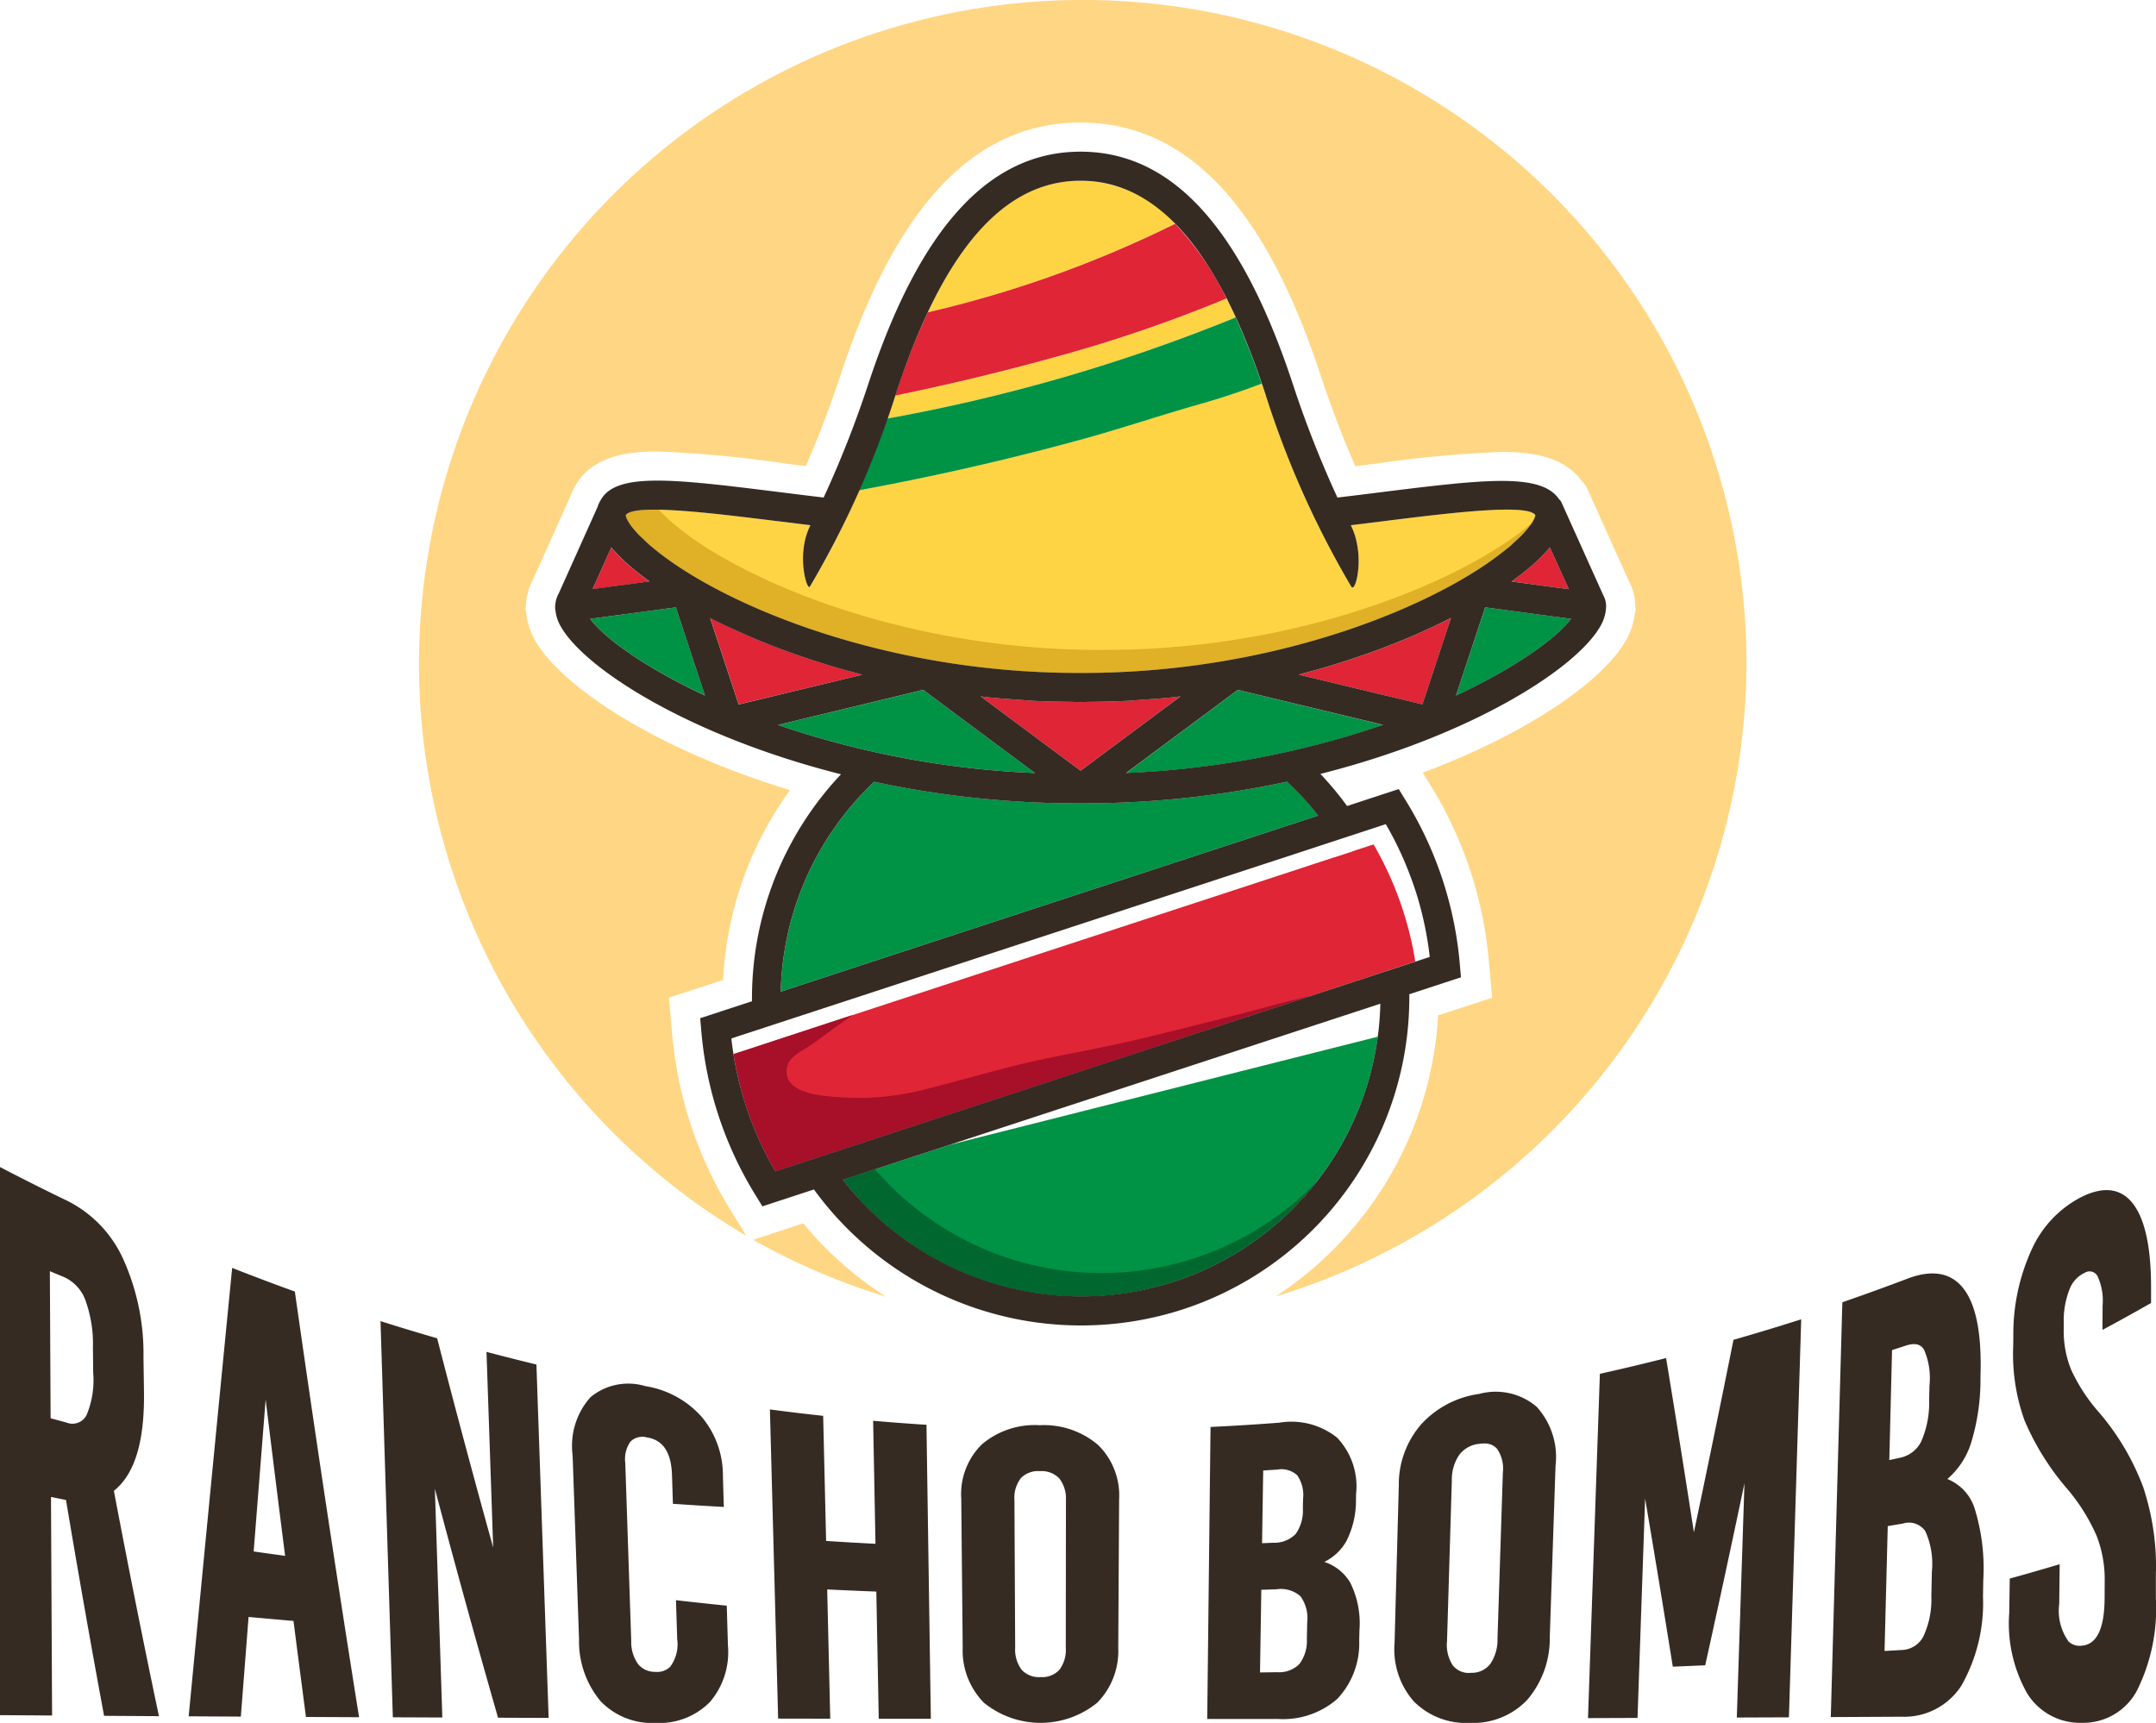 <svg viewBox="0 0 134.415 107.416" height="107.416" width="134.415" xmlns:xlink="http://www.w3.org/1999/xlink" xmlns="http://www.w3.org/2000/svg" id="nav_top_logo">
  <defs>
    <clipPath id="clip-path">
      <rect fill="none" height="107.416" width="134.415" data-sanitized-data-name="Rectángulo 9" data-name="Rectángulo 9" id="Rectángulo_9"></rect>
    </clipPath>
  </defs>
  <g clip-path="url(#clip-path)" data-sanitized-data-name="Grupo 3" data-name="Grupo 3" id="Grupo_3">
    <path fill="#ffd683" transform="translate(-18.893)" d="M127.775,41.319A41.358,41.358,0,0,1,98.423,80.831a22.455,22.455,0,0,0,10.129-17.524l3.366-1.1-.191-2.15a24.984,24.984,0,0,0-3.7-11.182l-.432-.7c6.7-2.508,11.285-5.79,12.665-8.243a4.368,4.368,0,0,0,.55-1.646l.06-.338-.029-.151a3.181,3.181,0,0,0-.371-1.512l-2.485-5.517c-.044-.108-.091-.212-.14-.3l-.124-.242-.067-.066a1.915,1.915,0,0,0-.174-.21c-1.18-1.565-3.265-1.771-4.969-1.771a71.04,71.04,0,0,0-7.783.722l-1.34.164c-.8-1.834-1.527-3.74-2.166-5.681C97.734,12.789,92.84,7.642,86.259,7.642S74.783,12.789,71.3,23.377c-.641,1.941-1.365,3.846-2.167,5.679l-1.318-.162a72.487,72.487,0,0,0-7.929-.743c-1.1,0-4,0-5.166,2.21a3.5,3.5,0,0,0-.27.588L52.1,36.182a3.377,3.377,0,0,0-.347.979l-.009.026-.042.268s-.015.207-.018.308l-.029.182.073.458a4.3,4.3,0,0,0,.529,1.526c1.593,2.828,7.448,6.76,15.888,9.335A22,22,0,0,0,63.975,61.1L60.6,62.2l.19,2.147a24.994,24.994,0,0,0,3.7,11.184l.93,1.515a41.38,41.38,0,1,1,62.357-35.73m-58.8,34.954L65.852,77.3a41.437,41.437,0,0,0,8.28,3.545,22.192,22.192,0,0,1-5.157-4.569" data-sanitized-data-name="Trazado 28" data-name="Trazado 28" id="Trazado_28"></path>
    <path fill="#ffd444" transform="translate(-28.514 -8.327)" d="M85.71,29.253l.01-.024-.01.024m-.617,1.553c.2-.539.408-1.053.617-1.553q-.315.747-.617,1.553M95.879,19.593c-3.79,0-6.933,2.7-9.521,8.211a70.633,70.633,0,0,0,15.414-5.526,8.04,8.04,0,0,0-5.893-2.685m6.471,3.312c.231.265.456.552.682.851-.22-.3-.451-.587-.682-.851m3.195,5.21c-.185-.408-.376-.8-.572-1.179a88.861,88.861,0,0,1-10.66,3.651c-3.3.92-6.633,1.714-9.989,2.4-.162.495-.324.966-.491,1.432a108.677,108.677,0,0,0,21.573-6.245c.046-.017.087-.046.139-.063m18.667,12.3c-.584-.7-5.471-.086-9.412.4-.664.08-1.363.167-2.074.259.919,1.823.306,4.255.035,3.83a57.391,57.391,0,0,1-5.379-12.07c-.387-1.167-.786-2.26-1.208-3.272.341.84.67,1.742.994,2.685q-1.863.707-3.784,1.254c-2.484.7-4.928,1.535-7.418,2.22s-4.98,1.3-7.488,1.863c-2.132.477-4.27.909-6.413,1.311A46.721,46.721,0,0,1,79,44.905c-.173.276-.884-2.007.035-3.835-.7-.086-1.392-.167-2.051-.253-3.969-.495-8.892-1.1-9.44-.391l-.012.035v.023c.006.023.017.052.029.086a.081.081,0,0,0,.012.035,1.254,1.254,0,0,0,.1.207c.012.017.023.04.035.057.058.092.127.2.22.316a.845.845,0,0,1,.058.075c.11.132.237.276.4.449.058.058.139.121.2.184.173.167.341.334.543.5.017.017.04.035.058.052,4.131,3.479,14.317,7.837,26.542,7.837h.318c12.006,0,22.03-4.2,26.3-7.642.1-.086.22-.173.312-.253s.156-.15.243-.224c.173-.155.352-.316.5-.466a5.007,5.007,0,0,0,.364-.42c.035-.035.064-.075.092-.109.081-.1.144-.2.2-.282.017-.035.04-.069.058-.1a1.532,1.532,0,0,0,.069-.138.946.946,0,0,0,.04-.115c.006-.011.006-.023.012-.029a.323.323,0,0,1,.006-.04Z" data-sanitized-data-name="Trazado 29" data-name="Trazado 29" id="Trazado_29"></path>
    <path fill="#e0b027" transform="translate(-28.512 -23.485)" d="M123.692,56.361c-4.27,3.448-14.291,7.644-26.3,7.644h-.315c-12.228,0-22.413-4.356-26.541-7.839-.019-.016-.043-.033-.061-.048-.2-.171-.369-.336-.54-.5-.063-.061-.14-.125-.2-.186s-.1-.11-.148-.168c-1.082-.02-1.852.064-2.049.321l-.015.034c0,.006,0,.017.005.025a.647.647,0,0,0,.025.085c0,.011.006.02.01.032a1.812,1.812,0,0,0,.1.208l.034.059a3.622,3.622,0,0,0,.218.315c.018.023.04.049.06.073.107.134.233.28.4.449.059.06.136.124.2.186.17.166.339.332.539.5.018.016.042.033.061.049,4.127,3.482,14.314,7.839,26.541,7.839h.315c12.008,0,22.03-4.2,26.3-7.644.1-.083.22-.168.316-.25s.156-.148.239-.223c.175-.158.355-.317.5-.471s.266-.29.367-.415c.031-.037.063-.076.09-.111.054-.071.091-.129.131-.19-.09.075-.192.151-.285.226" data-sanitized-data-name="Trazado 30" data-name="Trazado 30" id="Trazado_30"></path>
    <path fill="#009245" transform="translate(-26.89 -14.624)" d="M112.791,79.259a18.692,18.692,0,0,1-12.68,15.263,18.791,18.791,0,0,1-20.67-6.345l2-.655,4.638-1.516,2.364-.6Zm-5.663-15.9a60.475,60.475,0,0,1-12.674,1.35h-.4a60.384,60.384,0,0,1-12.659-1.347,18.593,18.593,0,0,0-5.827,13.087l33.513-10.98a18.036,18.036,0,0,0-1.949-2.11M86.852,43.883q3.767-.846,7.493-1.866c2.489-.684,4.933-1.513,7.415-2.216,1.281-.362,2.544-.784,3.788-1.257a44.349,44.349,0,0,0-1.623-4.134c-.049.021-.1.045-.144.066a108.567,108.567,0,0,1-21.573,6.243c-.6,1.677-1.2,3.171-1.768,4.475,2.143-.4,4.282-.832,6.412-1.311M75.389,59.821a56.86,56.86,0,0,0,16.028,3L84.448,57.64Zm28.673-2.18-6.968,5.184a56.866,56.866,0,0,0,16.029-3ZM63.684,53.206c.849,1.156,3.343,3,7.16,4.783l-1.817-5.5Zm55.8-.715-1.817,5.5c3.818-1.783,6.315-3.625,7.172-4.782Z" data-sanitized-data-name="Trazado 31" data-name="Trazado 31" id="Trazado_31"></path>
    <path fill="#df2536" transform="translate(-26.998 -10.313)" d="M94.363,58.362,88.136,53.73c.188.021.373.046.562.066.6.061,1.212.1,1.825.144.3.021.6.051.9.067.752.039,1.519.054,2.291.061.168,0,.329.013.5.013H94.5c.138,0,.269-.01.405-.011.807-.006,1.606-.023,2.392-.064.3-.015.585-.045.88-.065.619-.042,1.239-.084,1.844-.146.191-.02.377-.044.567-.066Zm20.87,11.9-.436.145L108.735,72.4l-13,4.265-20.4,6.68a21.317,21.317,0,0,1-1.8-4.006,20.889,20.889,0,0,1-.8-3.306l.429-.137L80.145,73.6h.008l27.282-8.934,2.739-.9h.016l1.125-.366-.007-.007,1.324-.434a21.315,21.315,0,0,1,1.8,4.006,20.79,20.79,0,0,1,.8,3.3M92.8,32.57a88.269,88.269,0,0,0,10.661-3.649,18.8,18.8,0,0,0-3.2-4.655A70.711,70.711,0,0,1,84.84,29.787a44.3,44.3,0,0,0-1.979,5.031c-.018.055-.036.106-.054.16,3.355-.694,6.689-1.486,9.989-2.409M66.774,46.026l-.043-.032a11.708,11.708,0,0,1-1.623-1.542l-1.169,2.594L67.5,46.57c-.252-.183-.5-.365-.722-.544m55.092.065q-.3.238-.635.479l3.571.478-1.183-2.6a11.566,11.566,0,0,1-1.609,1.531c-.044.036-.1.072-.144.108m-5.957,3.5c-.4.181-.8.359-1.215.535-.215.09-.434.179-.655.267q-.634.255-1.3.5c-.236.087-.475.172-.718.257q-.675.236-1.38.458c-.256.081-.512.162-.774.24-.477.143-.964.278-1.459.41-.149.04-.289.085-.44.124l7.706,1.854,1.781-5.391c-.313.16-.63.319-.961.477-.191.091-.389.181-.586.27M80.758,52.378c-.118-.03-.228-.066-.344-.1-.551-.147-1.093-.3-1.622-.456-.2-.061-.4-.124-.6-.187q-.806-.254-1.574-.522c-.177-.063-.351-.125-.525-.188q-.779-.285-1.513-.582c-.15-.061-.3-.121-.448-.183-.5-.208-.976-.419-1.441-.634-.124-.058-.25-.114-.373-.172-.36-.171-.706-.342-1.045-.516l1.78,5.391Z" data-sanitized-data-name="Trazado 32" data-name="Trazado 32" id="Trazado_32"></path>
    <path fill="#00682f" transform="translate(-38.406 -53.878)" d="M120.45,127.606a18.708,18.708,0,0,1-29.493-.175l2-.655a18.649,18.649,0,0,0,27.488.83" data-sanitized-data-name="Trazado 33" data-name="Trazado 33" id="Trazado_33"></path>
    <path fill="#a80f29" transform="translate(-33.423 -45.885)" d="M115.161,107.967l-13,4.265-20.4,6.68a21.317,21.317,0,0,1-1.8-4.006,20.907,20.907,0,0,1-.8-3.306l.429-.137,6.987-2.293c-.092.061-.176.122-.26.183-.842.578-1.645,1.218-2.5,1.789-.536.358-1.255.655-1.347,1.379-.176,1.4,1.76,1.645,2.74,1.729a16.738,16.738,0,0,0,5.441-.335c2.028-.488,4.018-1.082,6.038-1.584,2.089-.526,4.216-.876,6.321-1.333,2.143-.473,4.278-1.021,6.4-1.554,1.929-.48,3.826-1.021,5.755-1.478" data-sanitized-data-name="Trazado 34" data-name="Trazado 34" id="Trazado_34"></path>
    <path fill="#352b23" transform="translate(0 -6.988)" d="M100.124,44.929a1.413,1.413,0,0,0-.17-.832l-2.5-5.555c-.009-.026-.023-.044-.033-.068a1.511,1.511,0,0,0-.081-.185c0-.007-.012-.011-.015-.018s-.013-.031-.021-.044a.843.843,0,0,0-.113-.122c-1.115-1.654-4.725-1.224-11.129-.424-.85.106-1.751.217-2.68.329A66.5,66.5,0,0,1,80.6,30.93c-3.211-9.748-7.537-14.486-13.232-14.486S57.344,21.182,54.134,30.93a66.474,66.474,0,0,1-2.784,7.078c-.92-.11-1.814-.221-2.658-.326-6.674-.833-10.352-1.291-11.273.545a1.609,1.609,0,0,0-.164.368l-2.424,5.4a1.651,1.651,0,0,0-.2.6v.01a1.608,1.608,0,0,0-.02.3c0,.018-.006.033,0,.051s.013.03.016.047a2.465,2.465,0,0,0,.33,1.036c1.491,2.647,8.032,6.838,17.475,9.224a20.353,20.353,0,0,0-5.55,14.15l-3.23,1.058.064.716a23.181,23.181,0,0,0,3.439,10.4l.376.614,3.213-1.053A20.59,20.59,0,0,0,73.786,88.61h0A20.471,20.471,0,0,0,87.863,68.976l3.22-1.055L91.02,67.2a23.176,23.176,0,0,0-3.439-10.4l-.377-.615-3.22,1.055a20.129,20.129,0,0,0-1.664-2c9.436-2.386,15.971-6.574,17.46-9.219a2.53,2.53,0,0,0,.34-1.061c0-.008.006-.014.007-.021s0-.013,0-.02m-62.015-3.8a11.616,11.616,0,0,0,1.624,1.542l.043.033c.225.179.469.361.722.543l-3.557.476ZM61.7,50.472c.6.062,1.212.1,1.825.145.3.021.6.051.9.067.753.039,1.519.054,2.291.061.167,0,.329.013.5.013h.292c.137,0,.268-.01.405-.011.807-.006,1.606-.024,2.392-.064.3-.016.585-.045.879-.065.62-.042,1.239-.084,1.844-.146.191-.02.377-.045.567-.066l-6.227,4.633-6.227-4.632c.188.021.373.047.562.066M45.318,46.034c.122.057.248.114.373.172.465.215.943.426,1.44.634.148.062.3.122.448.183q.736.3,1.513.581c.174.064.348.126.525.188q.768.271,1.574.523c.2.063.4.125.6.187.529.159,1.071.309,1.622.455.117.031.226.067.344.1l-7.707,1.855-1.78-5.391c.339.174.685.345,1.045.516M57.557,50l6.969,5.185a56.856,56.856,0,0,1-16.028-3Zm19.615,0,9.06,2.18a56.866,56.866,0,0,1-16.029,3Zm3.8-.95c.15-.039.291-.084.439-.124.5-.132.983-.267,1.46-.41.262-.079.518-.159.774-.24q.7-.223,1.38-.458c.243-.085.481-.17.718-.257.444-.163.876-.329,1.3-.5.221-.089.44-.177.655-.267.418-.176.82-.354,1.216-.535.2-.09.395-.179.585-.27.331-.158.648-.317.961-.477l-1.781,5.391Zm13.9-6.288c.046-.036.1-.072.144-.109a11.5,11.5,0,0,0,1.609-1.531l1.184,2.6-3.572-.478q.333-.241.635-.478m-46.4-3.287,2.052.254c-.919,1.826-.209,4.106-.035,3.835a57.778,57.778,0,0,0,5.381-12.074c2.933-8.908,6.695-13.238,11.5-13.238s8.568,4.33,11.5,13.238a57.835,57.835,0,0,0,5.379,12.074c.271.423.886-2.009-.033-3.834.712-.087,1.41-.173,2.074-.256,3.942-.491,8.831-1.1,9.411-.4l.02.045c0,.01,0,.025-.009.041s-.006.02-.009.03a1.188,1.188,0,0,1-.044.117c-.017.039-.04.086-.068.137-.018.032-.037.066-.06.1-.05.082-.115.176-.2.281-.027.035-.059.074-.089.111-.1.125-.217.26-.367.416s-.328.312-.5.47c-.083.075-.151.147-.239.223s-.213.167-.315.25c-4.27,3.448-14.291,7.644-26.3,7.644h-.315c-12.228,0-22.414-4.356-26.541-7.839-.019-.016-.043-.033-.062-.048-.2-.171-.369-.336-.539-.5-.063-.062-.14-.125-.2-.186-.164-.168-.29-.315-.4-.449l-.06-.074a3.462,3.462,0,0,1-.218-.314l-.035-.06a1.862,1.862,0,0,1-.1-.208c0-.013-.007-.021-.01-.032a.754.754,0,0,1-.025-.086l-.005-.025.016-.033c.547-.715,5.469-.1,9.438.392M36.794,45.571l5.343-.715,1.816,5.5c-3.817-1.784-6.31-3.627-7.16-4.783M73.217,86.888a18.8,18.8,0,0,1-20.665-6.344l9.327-3.056,24.178-7.921A18.673,18.673,0,0,1,73.217,86.888M88.2,62.371a21.355,21.355,0,0,1,.937,4.28l-1.331.435h0L68.735,73.333l-20.4,6.683a21.185,21.185,0,0,1-2.74-8.283l1.33-.435h0L81.2,60.077l2.74-.9.019-.006,1.119-.366,0,0,1.318-.434a21.273,21.273,0,0,1,1.8,4m-6.009-4.535L48.675,68.816A18.592,18.592,0,0,1,54.5,55.729a60.434,60.434,0,0,0,12.66,1.347h.4a60.475,60.475,0,0,0,12.674-1.35,18.087,18.087,0,0,1,1.949,2.11m8.59-7.481,1.817-5.5,5.355.717c-.857,1.157-3.354,3-7.172,4.782M45.31,107.1l.073,2.481a4.778,4.778,0,0,1-1.127,3.527,4.424,4.424,0,0,1-3.388,1.3,4.435,4.435,0,0,1-3.43-1.362A5.807,5.807,0,0,1,36.1,109.2L35.7,97.717A4.551,4.551,0,0,1,36.813,94.1a3.694,3.694,0,0,1,3.416-.692A5.935,5.935,0,0,1,43.723,95.3,5.651,5.651,0,0,1,45.069,99l.058,1.942-.208-.011q-1.4-.079-2.793-.173l-.173-.011-.057-1.78c-.044-1.424-.554-2.2-1.559-2.359a1.061,1.061,0,0,0-1.03.258,1.891,1.891,0,0,0-.324,1.336l.371,11.1a2.376,2.376,0,0,0,.428,1.439,1.351,1.351,0,0,0,1.08.483,1.162,1.162,0,0,0,.916-.312,2.345,2.345,0,0,0,.441-1.736l-.076-2.42.22.025q1.39.158,2.78.3ZM7.1,99.939c1.308-1.052,1.922-3.084,1.876-6.207l-.031-2.12a14.315,14.315,0,0,0-1.272-6.142,7.52,7.52,0,0,0-3.495-3.624c-1.3-.625-2.61-1.282-3.9-1.952L0,79.749v34.174l3.247.022-.068-13.627.936.191c.751,4.487,1.54,8.962,2.345,13.3l.029.156,3.421.021-.049-.231C8.912,109.249,7.985,104.6,7.1,99.939M5.81,92.583a5.6,5.6,0,0,1-.419,2.643.99.99,0,0,1-1.248.454l-.988-.267-.046-9.17q.422.178.845.351a2.533,2.533,0,0,1,1.358,1.423,7.987,7.987,0,0,1,.482,2.977ZM18.4,87.628l-.016-.113-.108-.04c-1.179-.427-2.379-.88-3.565-1.344l-.236-.093-.025.251c-.767,7.792-1.614,16.529-2.667,27.5l-.02.206,3.252.019.482-6.213q1.4.127,2.8.248.377,2.934.756,5.821l.021.165,3.312.016-.035-.221c-1.377-8.638-2.707-17.453-3.952-26.2M16.562,94.25c.4,3.276.807,6.545,1.213,9.741q-.98-.134-1.96-.273.377-4.8.746-9.468m16.882-2.187.761,22.032-3.154-.012-.039-.138c-1.342-4.674-2.651-9.425-3.9-14.141l.466,14.266-3.086-.013-.768-24.7.257.081c1.036.326,2.1.649,3.172.959l.1.03.027.1c1.112,4.313,2.276,8.661,3.468,12.946l-.417-12.2.248.066q1.355.355,2.715.687Zm24.317,3.752.273,18.333-3.248,0-.151-7.929q-1.532-.06-3.063-.134l.19,8.059-3.249-.006L48,94.863l.222.029q1.465.191,2.932.352l.166.018.184,7.8q1.537.1,3.077.177l-.146-7.669.212.018q1.47.125,2.942.221ZM121.407,99.2a4.895,4.895,0,0,0,1.481-2.256,13.444,13.444,0,0,0,.584-4.037l.009-.532c.041-2.4-.324-4.11-1.085-5.069-.776-.981-1.95-1.18-3.488-.593-1.285.488-2.605.967-3.922,1.424l-.125.043-.721,25.863,4.415-.022a4.234,4.234,0,0,0,3.733-1.948,10.43,10.43,0,0,0,1.341-5.56l.017-.99a12.679,12.679,0,0,0-.533-4.473,2.94,2.94,0,0,0-1.706-1.85m-3.916,10.722.2-7.785.943-.159a1.237,1.237,0,0,1,1.4.478,4.944,4.944,0,0,1,.408,2.527l-.033,1.546a5.416,5.416,0,0,1-.512,2.516,1.581,1.581,0,0,1-1.373.818Zm2.782-15.642a6.055,6.055,0,0,1-.488,2.566,1.9,1.9,0,0,1-1.355,1.035l-.642.141.171-6.86q.441-.141.881-.284c.7-.229.972.036,1.112.256a4.433,4.433,0,0,1,.34,2.24Zm-8.235-4.954.258-.082-.766,24.815-3.249.013.477-14.607c-.79,3.765-1.6,7.526-2.415,11.207l-.032.143-2.02.085-.027-.167c-.562-3.509-1.131-6.971-1.7-10.314l-.473,13.677-3.087.011.74-21.464.144-.033c1.25-.28,2.523-.583,3.784-.9l.2-.051.034.205c.563,3.426,1.135,7.008,1.7,10.659.823-3.9,1.645-7.9,2.445-11.887l.023-.114.112-.032c1.274-.366,2.568-.757,3.844-1.163m22.378,15.654v1.685a11.473,11.473,0,0,1-1.171,5.708A3.784,3.784,0,0,1,129.8,114.4h-.007a3.863,3.863,0,0,1-3.422-1.855,8.855,8.855,0,0,1-1.106-5l.032-2.136.137-.039q1.365-.379,2.726-.783l.249-.074-.026,2.462a3.282,3.282,0,0,0,.583,2.357,1,1,0,0,0,.8.261c.949-.055,1.436-1.052,1.445-2.962l.005-1.063a7.466,7.466,0,0,0-.5-2.818,11.926,11.926,0,0,0-1.853-2.956,16.264,16.264,0,0,1-2.643-4.242,12.206,12.206,0,0,1-.709-4.6l.01-.635a12.628,12.628,0,0,1,1.157-5.453A6.819,6.819,0,0,1,129.8,81.6c1.4-.683,2.49-.515,3.228.5.718.982,1.08,2.716,1.079,5.156v.972l-.1.055c-.863.493-1.752.987-2.645,1.467l-.284.154.008-1.518a3.655,3.655,0,0,0-.321-1.842.562.562,0,0,0-.794-.2,1.844,1.844,0,0,0-.942,1.016,5.35,5.35,0,0,0-.367,2.078l0,.4a6.465,6.465,0,0,0,.455,2.53,10.847,10.847,0,0,0,1.778,2.715,15.559,15.559,0,0,1,2.719,4.614,15.776,15.776,0,0,1,.8,5.281m-69.571-9.13a5.086,5.086,0,0,0-3.62,1.185,4.344,4.344,0,0,0-1.294,3.386l.09,9.3a4.64,4.64,0,0,0,1.322,3.429,5.6,5.6,0,0,0,7.066,0,4.592,4.592,0,0,0,1.31-3.413l.054-9.261a4.4,4.4,0,0,0-1.306-3.391,5.182,5.182,0,0,0-3.623-1.237m1.614,4.687-.01,9.187a2.062,2.062,0,0,1-.4,1.378,1.449,1.449,0,0,1-1.168.451h0A1.46,1.46,0,0,1,63.7,111.1a2.086,2.086,0,0,1-.409-1.382l-.046-9.2a2,2,0,0,1,.4-1.37,1.483,1.483,0,0,1,1.179-.439h.019a1.524,1.524,0,0,1,1.2.457,2.019,2.019,0,0,1,.408,1.375m16.125,3.822a3.2,3.2,0,0,0,1.361-1.285,5.575,5.575,0,0,0,.6-2.611l.008-.344a4.4,4.4,0,0,0-1.184-3.5,4.564,4.564,0,0,0-3.6-.935c-1.372.106-2.755.192-4.111.258l-.18.009-.206,18.207,4.413,0a5.133,5.133,0,0,0,3.7-1.256,5.032,5.032,0,0,0,1.362-3.632l.015-.636a5.7,5.7,0,0,0-.571-2.973,2.943,2.943,0,0,0-1.611-1.293m-.482.055h0Zm-3.408-1.224.072-4.534.877-.056a1.46,1.46,0,0,1,1.246.356,2.178,2.178,0,0,1,.362,1.48l-.012.6a2.5,2.5,0,0,1-.455,1.586,1.868,1.868,0,0,1-1.4.54Zm-.127,8.058.081-5.153.941-.032a1.852,1.852,0,0,1,1.5.435,2.333,2.333,0,0,1,.42,1.635l-.021,1.018a2.4,2.4,0,0,1-.474,1.581,1.8,1.8,0,0,1-1.391.5ZM92.222,93.895a5.993,5.993,0,0,0-3.613,1.891,5.678,5.678,0,0,0-1.4,3.776l-.266,9.874a4.9,4.9,0,0,0,1.189,3.616,4.574,4.574,0,0,0,3.5,1.354,4.65,4.65,0,0,0,3.579-1.431,5.879,5.879,0,0,0,1.409-3.916l.359-10.676a4.657,4.657,0,0,0-1.18-3.69,3.938,3.938,0,0,0-3.573-.8m1.469,4.924-.333,10.335a2.687,2.687,0,0,1-.461,1.592,1.449,1.449,0,0,1-1.186.539,1.268,1.268,0,0,1-1.142-.464,2.325,2.325,0,0,1-.359-1.505l.3-10.032a2.725,2.725,0,0,1,.465-1.591A1.766,1.766,0,0,1,92.2,97.01a2.248,2.248,0,0,1,.312-.024,1.016,1.016,0,0,1,.828.339,2.194,2.194,0,0,1,.354,1.493" data-sanitized-data-name="Trazado 35" data-name="Trazado 35" id="Trazado_35"></path>
  </g>
</svg>
